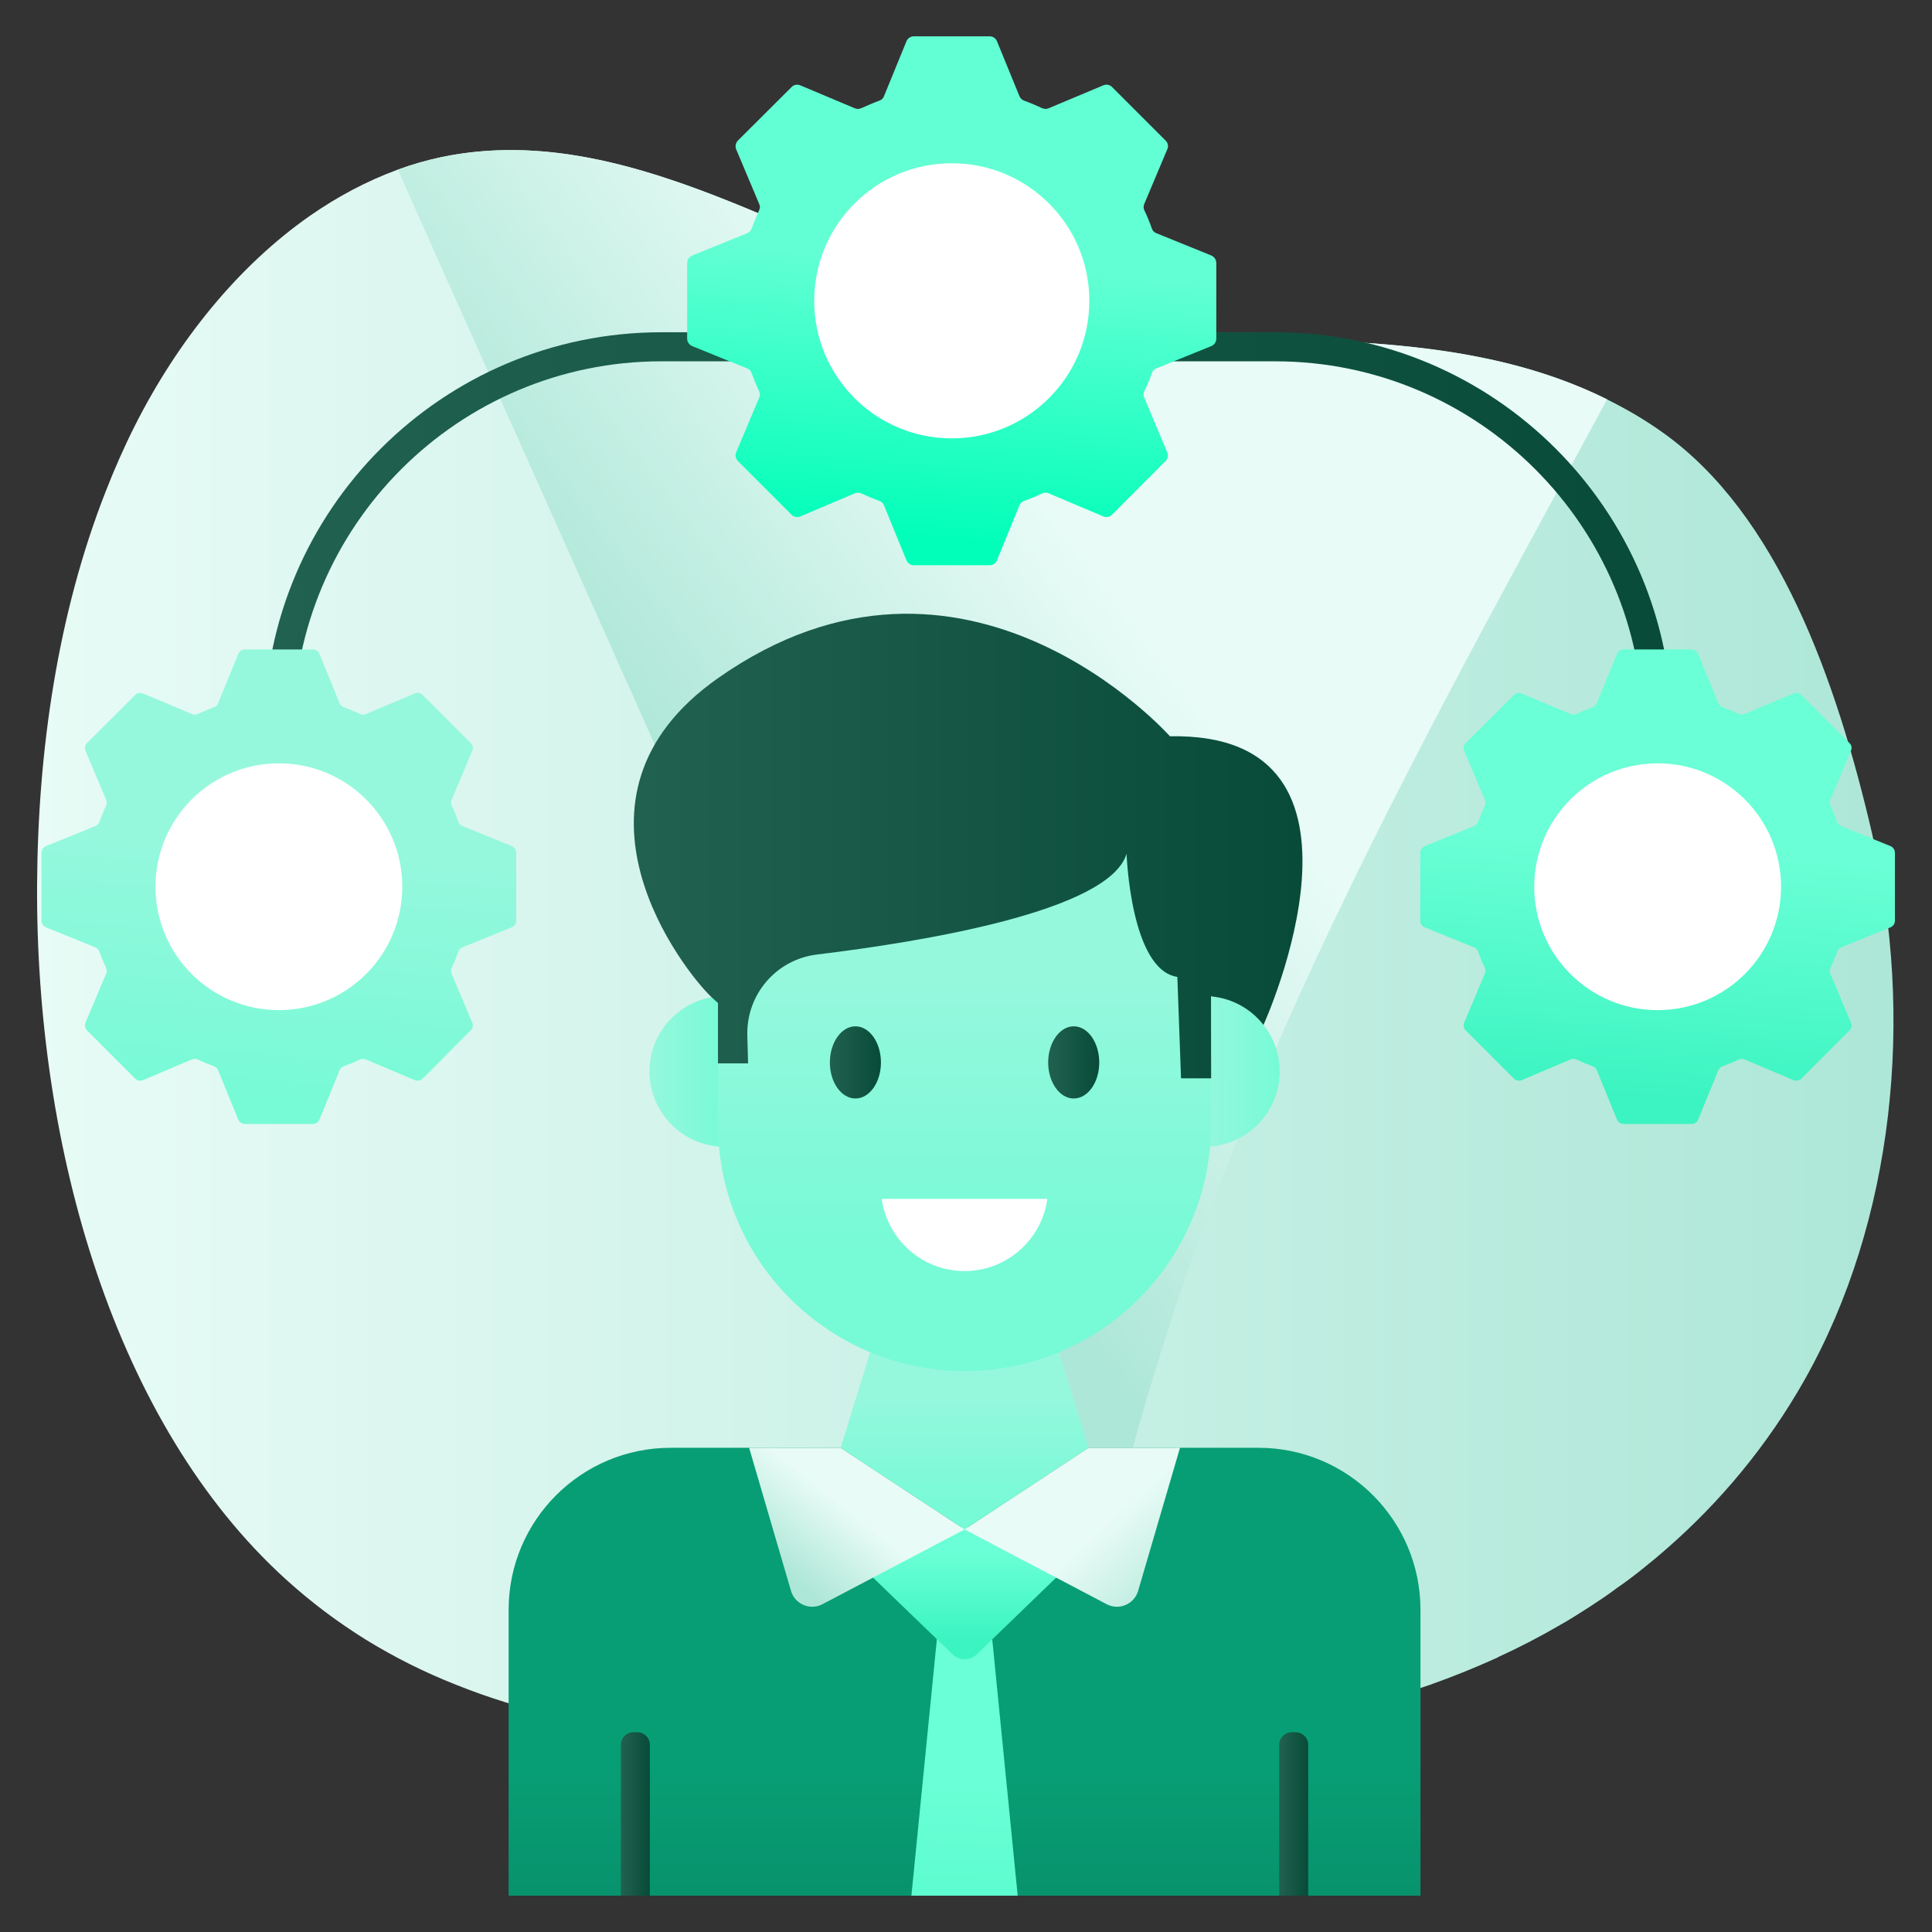 <svg id="SvgjsSvg2037" width="256" height="256" xmlns="http://www.w3.org/2000/svg" version="1.1" xmlns:xlink="http://www.w3.org/1999/xlink" xmlns:svgjs="http://svgjs.com/svgjs"><rect width="100%" height="100%" fill="#333333" stroke="none"/><defs id="SvgjsDefs2038"></defs><g id="SvgjsG2039"><svg xmlns="http://www.w3.org/2000/svg" enable-background="new 0 0 133 133" viewBox="0 0 133 133" width="256" height="256"><linearGradient id="a" x1="2.552" x2="130.348" y1="65.214" y2="65.214" gradientUnits="userSpaceOnUse"><stop offset="0" stop-color="#e8fbf6" class="stopColore8effb svgShape"></stop><stop offset="1" stop-color="#ade7d7" class="stopColoradc1e7 svgShape"></stop></linearGradient><path fill="url(#a)" d="M124.224,94.996c-2.58,4.56-5.82,8.41-9.48,11.61
		c-0.5,0.44-1.01,0.87-1.53,1.28c-0.62,0.51-1.26,0.99-1.9,1.43
		c-0.31,0.24-0.63,0.46-0.95,0.68c-0.63,0.43-1.27,0.84-1.91,1.24
		c-0.03,0.01-0.05,0.04-0.08,0.05c-0.32,0.2-0.65,0.4-0.98,0.58
		c-1.37,0.8-2.78,1.53-4.2,2.18c-0.03,0.02-0.06,0.03-0.09,0.05
		c-0.05,0.02-0.11,0.05-0.17,0.08c-1.48,0.67-2.98,1.27-4.5,1.81
		c-0.33,0.11-0.66,0.23-0.99,0.33c-0.01,0-0.03,0.01-0.04,0.01
		c-0.25,0.09-0.49,0.16-0.74,0.24c-0.18,0.06-0.37,0.11-0.55,0.17
		c-0.22,0.06-0.44,0.12-0.66,0.18c-0.33,0.11-0.65,0.2-0.98,0.28
		c-0.32,0.09-0.64,0.17-0.97,0.25l-1.3,0.31
		c-0.24,0.06-0.48,0.12-0.72,0.17c-0.63,0.14-1.26,0.27-1.89,0.39
		c-0.1,0.021-0.2,0.04-0.3,0.06c-0.33,0.06-0.66,0.12-0.99,0.17
		c-0.87,0.15-1.74,0.29-2.61,0.41c-0.43,0.06-0.87,0.12-1.3,0.16
		c-0.77,0.11-1.55,0.19-2.32,0.27c-0.1,0.01-0.19,0.02-0.29,0.03
		c-0.43,0.04-0.85,0.08-1.28,0.11c-0.9,0.08-1.8,0.15-2.71,0.2
		c-0.34,0.02-0.69,0.04-1.04,0.06c-0.93,0.05-1.87,0.09-2.8,0.12
		c-0.08,0-0.16,0.01-0.24,0.01c-0.37,0.01-0.74,0.02-1.12,0.03
		c-0.38,0.01-0.76,0.02-1.14,0.03c-2.59,0.07-5.19,0.09-7.78,0.11
		c-0.51,0-1.02,0.01-1.53,0c-2.13,0.02-4.29,0.02-6.45-0.04
		c-3.39-0.08-6.8-0.271-10.15-0.66c-4.87-0.57-9.65-1.6-14.16-3.41
		c-2.13-0.84-4.2-1.87-6.2-3.1c-1.91-1.19-3.74-2.55-5.49-4.14
		c-11.79-10.68-17.25-29.67-17.14-47.85C2.604,51.606,3.994,42.186,7.274,33.837
		c0.6-1.54,1.26-3.04,1.99-4.49c2.99-5.94,7.16-11.05,12.04-14.47
		c1.92-1.34,3.97-2.43,6.08-3.2c0.99-0.36,2-0.65,3.03-0.87
		c10.67-2.2,20.85,3.69,31.25,7.93c0.94,0.39,1.89,0.76,2.84,1.12
		c1.61,0.59,3.23,1.13,4.85,1.56c0.08,0.03,0.17,0.05,0.25,0.07
		c0.29,0.08,0.57,0.15,0.86,0.22c1.43,0.35,2.87,0.61,4.32,0.81
		c0.34,0.06,0.67,0.1,1.01,0.14c3.51,0.44,7.06,0.55,10.6,0.65
		c2.15,0.06,4.29,0.12,6.43,0.23c1.23,0.06,2.46,0.15,3.69,0.28
		c4.85,0.47,9.68,1.47,14.12,3.68c1.31,0.65,2.59,1.39,3.82,2.27
		c7.95,5.64,11.97,17.06,14.42,27.61
		C131.814,69.987,130.404,84.047,124.224,94.996z"></path><linearGradient id="b" x1="78.975" x2="53.225" y1="44.357" y2="63.857" gradientUnits="userSpaceOnUse"><stop offset="0" stop-color="#e8fbf6" class="stopColore8effb svgShape"></stop><stop offset="1" stop-color="#ade7d7" class="stopColoradc1e7 svgShape"></stop></linearGradient><path fill="url(#b)" d="M110.636,27.492c-7.352,13.605-14.874,27.085-21.304,41.273
		C82.051,84.851,76.151,102,73.958,119.904c-0.451,0.023-0.901,0.034-1.362,0.046
		C64.092,93.803,52.954,68.879,41.846,44.024
		c-4.818-10.781-9.645-21.562-14.463-32.344c0.992-0.366,2.003-0.651,3.035-0.869
		c13.652-2.824,26.502,7.626,40.044,10.895c7.332,1.772,14.894,1.429,22.366,1.829
		C98.887,23.856,105.067,24.725,110.636,27.492z"></path><linearGradient id="c" x1="82.904" x2="88.095" y1="73.77" y2="73.77" gradientUnits="userSpaceOnUse"><stop offset="0" stop-color="#95f8dd" class="stopColorf8a695 svgShape"></stop><stop offset="1" stop-color="#77fad6" class="stopColorfa8d77 svgShape"></stop></linearGradient><path fill="url(#c)" d="M88.095,73.76c0,2.854-2.327,5.19-5.191,5.19v-4.719h0.471
				l-0.009-5.633c0.019-0.01,0.038-0.01,0.047,0
				c1.441,0.141,2.704,0.867,3.551,1.941
				C87.671,71.414,88.095,72.544,88.095,73.76z"></path><linearGradient id="d" x1="82.904" x2="83.375" y1="71.4" y2="71.4" gradientUnits="userSpaceOnUse"><stop offset="0" stop-color="#95f8dd" class="stopColorf8a695 svgShape"></stop><stop offset="1" stop-color="#77fad6" class="stopColorfa8d77 svgShape"></stop></linearGradient><path fill="url(#d)" d="M83.375,74.231h-0.471v-5.662c0.16,0,0.311,0.01,0.462,0.029
					L83.375,74.231z"></path><linearGradient id="e" x1="44.711" x2="49.897" y1="73.759" y2="73.759" gradientUnits="userSpaceOnUse"><stop offset="0" stop-color="#95f8dd" class="stopColorf8a695 svgShape"></stop><stop offset="1" stop-color="#77fad6" class="stopColorfa8d77 svgShape"></stop></linearGradient><path fill="url(#e)" d="M44.711,73.759c0,2.853,2.321,5.186,5.186,5.186V68.572
					C47.032,68.572,44.711,70.893,44.711,73.759z"></path><linearGradient id="f" x1="66.4" x2="66.4" y1="121.566" y2="152.763" gradientUnits="userSpaceOnUse"><stop offset="0" stop-color="#089e75" class="stopColor083f9e svgShape"></stop><stop offset="1" stop-color="#057758" class="stopColor053477 svgShape"></stop></linearGradient><path fill="url(#f)" d="M97.787,130.5v-19.676c0-6.162-4.996-11.158-11.158-11.158H46.171
						c-6.162,0-11.158,4.996-11.158,11.158V130.5H97.787z"></path><linearGradient id="g" x1="88.063" x2="90.058" y1="124.872" y2="124.872" gradientUnits="userSpaceOnUse"><stop offset="0" stop-color="#21614f" class="stopColor213661 svgShape"></stop><stop offset="1" stop-color="#084b39" class="stopColor081e4b svgShape"></stop></linearGradient><path fill="url(#g)" d="M90.058,130.5v-10.38c0-0.483-0.392-0.875-0.875-0.875h-0.245
								c-0.483,0-0.875,0.392-0.875,0.875V130.5H90.058z"></path><linearGradient id="h" x1="42.742" x2="44.737" y1="124.872" y2="124.872" gradientUnits="userSpaceOnUse"><stop offset="0" stop-color="#21614f" class="stopColor213661 svgShape"></stop><stop offset="1" stop-color="#084b39" class="stopColor081e4b svgShape"></stop></linearGradient><path fill="url(#h)" d="M44.737,130.5v-10.38c0-0.483-0.392-0.875-0.875-0.875h-0.244
								c-0.483,0-0.875,0.392-0.875,0.875V130.5H44.737z"></path><linearGradient id="i" x1="66.555" x2="65.982" y1="123.058" y2="150.453" gradientUnits="userSpaceOnUse"><stop offset="0" stop-color="#6affd6" class="stopColorffd46a svgShape"></stop><stop offset="1" stop-color="#3bf4c1" class="stopColorf4883b svgShape"></stop></linearGradient><polygon fill="url(#i)" points="70.059 130.5 68.083 110.606 64.717 110.606 62.741 130.5"></polygon><linearGradient id="j" x1="66.399" x2="66.399" y1="107.004" y2="112.89" gradientUnits="userSpaceOnUse"><stop offset="0" stop-color="#6affd6" class="stopColorffd46a svgShape"></stop><stop offset="1" stop-color="#3bf4c1" class="stopColorf4883b svgShape"></stop></linearGradient><path fill="url(#j)" d="M76.292,105.138l-9.054,8.75c-0.465,0.446-1.195,0.446-1.659,0
						l-9.073-8.75H76.292z"></path><linearGradient id="k" x1="66.401" x2="66.401" y1="96.104" y2="103.938" gradientUnits="userSpaceOnUse"><stop offset="0" stop-color="#95f8dd" class="stopColorf8a695 svgShape"></stop><stop offset="1" stop-color="#77fad6" class="stopColorfa8d77 svgShape"></stop></linearGradient><polygon fill="url(#k)" points="74.933 99.67 66.401 105.284 57.869 99.67 60.436 91.358 72.365 91.358"></polygon><linearGradient id="l" x1="76.092" x2="81.602" y1="105.023" y2="111.182" gradientUnits="userSpaceOnUse"><stop offset="0" stop-color="#e8fbf6" class="stopColore8effb svgShape"></stop><stop offset="1" stop-color="#ade7d7" class="stopColoradc1e7 svgShape"></stop></linearGradient><path fill="url(#l)" d="M74.933,99.67h6.298l-2.882,9.846
							c-0.27,0.921-1.316,1.365-2.166,0.918l-9.783-5.146L74.933,99.67z"></path><linearGradient id="m" x1="58.022" x2="54.214" y1="103.688" y2="108.47" gradientUnits="userSpaceOnUse"><stop offset="0" stop-color="#e8fbf6" class="stopColore8effb svgShape"></stop><stop offset="1" stop-color="#ade7d7" class="stopColoradc1e7 svgShape"></stop></linearGradient><path fill="url(#m)" d="M57.869,99.67h-6.298l2.882,9.846
							c0.27,0.921,1.316,1.365,2.166,0.918l9.783-5.146L57.869,99.67z"></path><linearGradient id="n" x1="66.401" x2="66.401" y1="67.578" y2="86.282" gradientUnits="userSpaceOnUse"><stop offset="0" stop-color="#95f8dd" class="stopColorf8a695 svgShape"></stop><stop offset="1" stop-color="#77fad6" class="stopColorfa8d77 svgShape"></stop></linearGradient><path fill="url(#n)" d="M83.374,68.991v8.415c0,9.361-7.598,16.973-16.973,16.973
						c-9.375,0-16.973-7.611-16.973-16.973v-8.415c0-9.361,7.598-16.973,16.973-16.973
						c4.681,0,8.921,1.906,12.007,4.966c1.66,1.659,2.969,3.656,3.825,5.887
						C82.972,64.777,83.374,66.84,83.374,68.991z"></path><linearGradient id="o" x1="43.63" x2="89.662" y1="58.24" y2="58.24" gradientUnits="userSpaceOnUse"><stop offset="0" stop-color="#21614f" class="stopColor213661 svgShape"></stop><stop offset="1" stop-color="#084b39" class="stopColor081e4b svgShape"></stop></linearGradient><path fill="url(#o)" d="M86.983,70.547l-0.019-0.009c-0.848-1.074-2.11-1.799-3.551-1.941
				l-0.047-0.029v0.029l0.009,5.633h-2.072l-0.254-6.98
				c-3.222-0.471-3.495-8.478-3.495-8.478c-1.177,3.954-14.046,6.058-21.316,6.938
				c-2.797,0.339-4.869,2.753-4.792,5.57l0.052,1.923h-2.072V69.04
				c0,0-0.17-0.132-0.433-0.386c-1.893-1.771-11.305-13.717,0.436-21.971
				c16.973-11.932,31.112,4.004,31.112,4.004
				C96.162,50.372,86.983,70.547,86.983,70.547z"></path><g><linearGradient id="p" x1="57.128" x2="60.644" y1="73.137" y2="73.137" gradientUnits="userSpaceOnUse"><stop offset="0" stop-color="#21614f" class="stopColor213661 svgShape"></stop><stop offset="1" stop-color="#084b39" class="stopColor081e4b svgShape"></stop></linearGradient><path fill="url(#p)" d="M60.644,73.142c0,1.371-0.785,2.479-1.758,2.479
					c-0.963,0-1.758-1.109-1.758-2.479s0.795-2.49,1.758-2.49
					C59.859,70.652,60.644,71.772,60.644,73.142z"></path><linearGradient id="q" x1="72.158" x2="75.673" y1="73.137" y2="73.137" gradientUnits="userSpaceOnUse"><stop offset="0" stop-color="#21614f" class="stopColor213661 svgShape"></stop><stop offset="1" stop-color="#084b39" class="stopColor081e4b svgShape"></stop></linearGradient><path fill="url(#q)" d="M75.673,73.142c0,1.371-0.785,2.479-1.758,2.479
					c-0.963,0-1.758-1.109-1.758-2.479s0.795-2.49,1.758-2.49
					C74.889,70.652,75.673,71.772,75.673,73.142z"></path><path fill="#ffffff" d="M60.702,82.531c0.386,2.806,2.787,4.97,5.699,4.97
				c2.912,0,5.313-2.164,5.699-4.97H60.702z" class="colorfff svgShape"></path></g><g><linearGradient id="r" x1="18.196" x2="115.111" y1="43.123" y2="43.123" gradientUnits="userSpaceOnUse"><stop offset="0" stop-color="#21614f" class="stopColor213661 svgShape"></stop><stop offset="1" stop-color="#084b39" class="stopColor081e4b svgShape"></stop></linearGradient><path fill="url(#r)" d="M115.111,63.373h-2V50.202c0-13.966-11.362-25.329-25.329-25.329H45.525
			c-13.966,0-25.329,11.362-25.329,25.329V59.623h-2v-9.421
			c0-15.069,12.26-27.329,27.329-27.329h42.257c15.069,0,27.329,12.26,27.329,27.329
			V63.373z"></path></g><g><linearGradient id="s" x1="114.309" x2="112.953" y1="58.525" y2="75.753" gradientUnits="userSpaceOnUse"><stop offset="0" stop-color="#6affd6" class="stopColorffd46a svgShape"></stop><stop offset="1" stop-color="#3bf4c1" class="stopColorf4883b svgShape"></stop></linearGradient><path fill="url(#s)" d="M130.448,58.709v4.677c0,0.195-0.119,0.379-0.315,0.456l-3.397,1.378
			c-0.13,0.054-0.228,0.163-0.271,0.293c-0.13,0.379-0.282,0.749-0.456,1.107
			c-0.065,0.13-0.065,0.271-0.011,0.401l1.422,3.375
			c0.087,0.184,0.043,0.402-0.109,0.543l-3.299,3.31
			c-0.141,0.141-0.358,0.184-0.543,0.109l-3.386-1.432
			c-0.119-0.043-0.271-0.043-0.391,0.011c-0.358,0.174-0.727,0.325-1.118,0.467
			c-0.119,0.043-0.228,0.141-0.282,0.271l-1.389,3.396
			c-0.076,0.184-0.25,0.304-0.456,0.304h-4.677c-0.195,0-0.38-0.119-0.456-0.304
			l-1.389-3.396c-0.043-0.13-0.152-0.228-0.282-0.271
			c-0.38-0.141-0.749-0.293-1.118-0.467c-0.119-0.054-0.26-0.054-0.391-0.011
			l-3.375,1.432c-0.184,0.076-0.401,0.032-0.543-0.109l-3.31-3.31
			c-0.141-0.141-0.185-0.358-0.108-0.543l1.422-3.375
			c0.065-0.13,0.054-0.271-0.011-0.401c-0.163-0.358-0.315-0.728-0.456-1.107
			c-0.043-0.13-0.141-0.239-0.271-0.293l-3.397-1.378
			c-0.185-0.076-0.315-0.261-0.315-0.456v-4.677c0-0.206,0.13-0.38,0.315-0.467
			l3.397-1.378c0.13-0.054,0.228-0.152,0.271-0.293
			c0.141-0.369,0.293-0.749,0.456-1.107c0.065-0.13,0.076-0.271,0.011-0.401
			l-1.422-3.375c-0.076-0.184-0.033-0.402,0.108-0.543l3.31-3.299
			c0.141-0.152,0.358-0.184,0.543-0.108l3.375,1.421
			c0.13,0.055,0.271,0.043,0.391-0.011c0.369-0.163,0.738-0.325,1.118-0.467
			c0.13-0.043,0.239-0.141,0.282-0.271l1.389-3.396
			c0.076-0.184,0.26-0.304,0.456-0.304h4.677c0.206,0,0.38,0.119,0.456,0.304
			l1.389,3.396c0.054,0.13,0.163,0.228,0.282,0.271
			c0.391,0.141,0.76,0.304,1.118,0.467c0.119,0.054,0.271,0.065,0.391,0.011
			l3.386-1.421c0.185-0.076,0.402-0.043,0.543,0.108l3.299,3.299
			c0.152,0.141,0.195,0.358,0.109,0.543l-1.422,3.375
			c-0.054,0.13-0.054,0.271,0.011,0.401c0.174,0.358,0.326,0.738,0.456,1.107
			c0.043,0.141,0.141,0.239,0.271,0.293l3.397,1.378
			C130.329,58.329,130.448,58.502,130.448,58.709z"></path><circle cx="114.113" cy="61.043" r="8.495" fill="#ffffff" class="colorfff svgShape"></circle></g><g><linearGradient id="t" x1="19.395" x2="18.039" y1="58.525" y2="75.753" gradientUnits="userSpaceOnUse"><stop offset="0" stop-color="#95f8dd" class="stopColorf8a695 svgShape"></stop><stop offset="1" stop-color="#77fad6" class="stopColorfa8d77 svgShape"></stop></linearGradient><path fill="url(#t)" d="M35.534,58.709v4.677c0,0.195-0.119,0.379-0.315,0.456l-3.397,1.378
			c-0.13,0.054-0.228,0.163-0.271,0.293c-0.13,0.379-0.282,0.749-0.456,1.107
			c-0.065,0.13-0.065,0.271-0.011,0.401l1.422,3.375
			c0.087,0.184,0.043,0.402-0.109,0.543l-3.299,3.31
			c-0.141,0.141-0.358,0.184-0.543,0.109l-3.386-1.432
			c-0.119-0.043-0.271-0.043-0.391,0.011c-0.358,0.174-0.727,0.325-1.118,0.467
			c-0.119,0.043-0.228,0.141-0.282,0.271l-1.389,3.396
			c-0.076,0.184-0.25,0.304-0.456,0.304H16.858c-0.195,0-0.38-0.119-0.456-0.304
			l-1.389-3.396c-0.043-0.13-0.152-0.228-0.282-0.271
			c-0.38-0.141-0.749-0.293-1.118-0.467c-0.119-0.054-0.26-0.054-0.391-0.011
			l-3.375,1.432c-0.184,0.076-0.401,0.032-0.543-0.109l-3.31-3.31
			c-0.141-0.141-0.185-0.358-0.108-0.543l1.422-3.375
			c0.065-0.13,0.054-0.271-0.011-0.401c-0.163-0.358-0.315-0.728-0.456-1.107
			c-0.043-0.13-0.141-0.239-0.271-0.293l-3.397-1.378
			c-0.185-0.076-0.315-0.261-0.315-0.456v-4.677c0-0.206,0.13-0.38,0.315-0.467
			l3.397-1.378c0.13-0.054,0.228-0.152,0.271-0.293
			c0.141-0.369,0.293-0.749,0.456-1.107c0.065-0.13,0.076-0.271,0.011-0.401
			l-1.422-3.375c-0.076-0.184-0.033-0.402,0.108-0.543L9.305,47.846
			c0.141-0.152,0.358-0.184,0.543-0.108l3.375,1.421
			c0.13,0.055,0.271,0.043,0.391-0.011c0.369-0.163,0.738-0.325,1.118-0.467
			c0.13-0.043,0.239-0.141,0.282-0.271l1.389-3.396
			c0.076-0.184,0.26-0.304,0.456-0.304h4.677c0.206,0,0.38,0.119,0.456,0.304
			l1.389,3.396c0.054,0.13,0.163,0.228,0.282,0.271
			c0.391,0.141,0.76,0.304,1.118,0.467c0.119,0.054,0.271,0.065,0.391,0.011
			l3.386-1.421c0.185-0.076,0.402-0.043,0.543,0.108l3.299,3.299
			c0.152,0.141,0.195,0.358,0.109,0.543l-1.422,3.375
			c-0.054,0.13-0.054,0.271,0.011,0.401c0.174,0.358,0.326,0.738,0.456,1.107
			c0.043,0.141,0.141,0.239,0.271,0.293l3.397,1.378
			C35.414,58.329,35.534,58.502,35.534,58.709z"></path><circle cx="19.199" cy="61.043" r="8.495" fill="#ffffff" class="colorfff svgShape"></circle></g><g><linearGradient id="u" x1="65.738" x2="64.226" y1="17.902" y2="37.107" gradientUnits="userSpaceOnUse"><stop offset="0" stop-color="#63ffd4" class="stopColor63b1ff svgShape"></stop><stop offset="1" stop-color="#01ffb9" class="stopColor4ea3ea svgShape"></stop></linearGradient><path fill="url(#u)" d="M83.73,18.106v5.214c0,0.217-0.133,0.423-0.351,0.508l-3.787,1.536
			c-0.145,0.06-0.254,0.181-0.302,0.327c-0.145,0.423-0.314,0.835-0.508,1.234
			c-0.073,0.145-0.073,0.302-0.012,0.447l1.585,3.763
			c0.097,0.206,0.048,0.448-0.121,0.605l-3.678,3.69
			c-0.157,0.157-0.399,0.206-0.605,0.121l-3.774-1.597
			c-0.133-0.048-0.302-0.048-0.436,0.012c-0.399,0.194-0.81,0.363-1.246,0.52
			c-0.133,0.048-0.254,0.157-0.315,0.302l-1.549,3.786
			c-0.085,0.206-0.278,0.338-0.508,0.338H62.91c-0.218,0-0.423-0.133-0.508-0.338
			l-1.549-3.786c-0.048-0.145-0.169-0.254-0.315-0.302
			c-0.423-0.158-0.835-0.327-1.246-0.52c-0.133-0.06-0.29-0.06-0.435-0.012
			l-3.762,1.597c-0.206,0.084-0.447,0.036-0.605-0.121l-3.69-3.69
			c-0.157-0.157-0.206-0.399-0.121-0.605l1.585-3.763
			c0.073-0.145,0.06-0.302-0.012-0.447c-0.182-0.399-0.351-0.811-0.508-1.234
			c-0.048-0.145-0.157-0.266-0.302-0.327l-3.787-1.536
			c-0.206-0.085-0.351-0.291-0.351-0.508v-5.214c0-0.23,0.145-0.424,0.351-0.52
			l3.787-1.536c0.145-0.06,0.254-0.17,0.302-0.327
			c0.157-0.411,0.327-0.835,0.508-1.234c0.073-0.145,0.085-0.302,0.012-0.447
			l-1.585-3.763c-0.085-0.206-0.036-0.448,0.121-0.605l3.69-3.678
			c0.157-0.169,0.399-0.206,0.605-0.121l3.762,1.584
			c0.145,0.061,0.302,0.048,0.435-0.012c0.411-0.181,0.823-0.363,1.246-0.52
			c0.145-0.048,0.266-0.157,0.315-0.302l1.549-3.786
			C62.486,2.633,62.692,2.5,62.91,2.5h5.214c0.23,0,0.424,0.133,0.508,0.338
			l1.549,3.786c0.06,0.145,0.181,0.254,0.315,0.302
			c0.435,0.158,0.847,0.339,1.246,0.52c0.133,0.06,0.302,0.073,0.436,0.012
			l3.774-1.584c0.206-0.085,0.448-0.048,0.605,0.121l3.678,3.678
			c0.17,0.157,0.218,0.399,0.121,0.605l-1.585,3.763
			c-0.061,0.145-0.061,0.302,0.012,0.447c0.194,0.399,0.363,0.823,0.508,1.234
			c0.048,0.157,0.157,0.266,0.302,0.327l3.787,1.536
			C83.597,17.682,83.73,17.876,83.73,18.106z"></path><circle cx="65.52" cy="20.708" r="9.47" fill="#ffffff" class="colorfff svgShape"></circle></g></svg></g></svg>